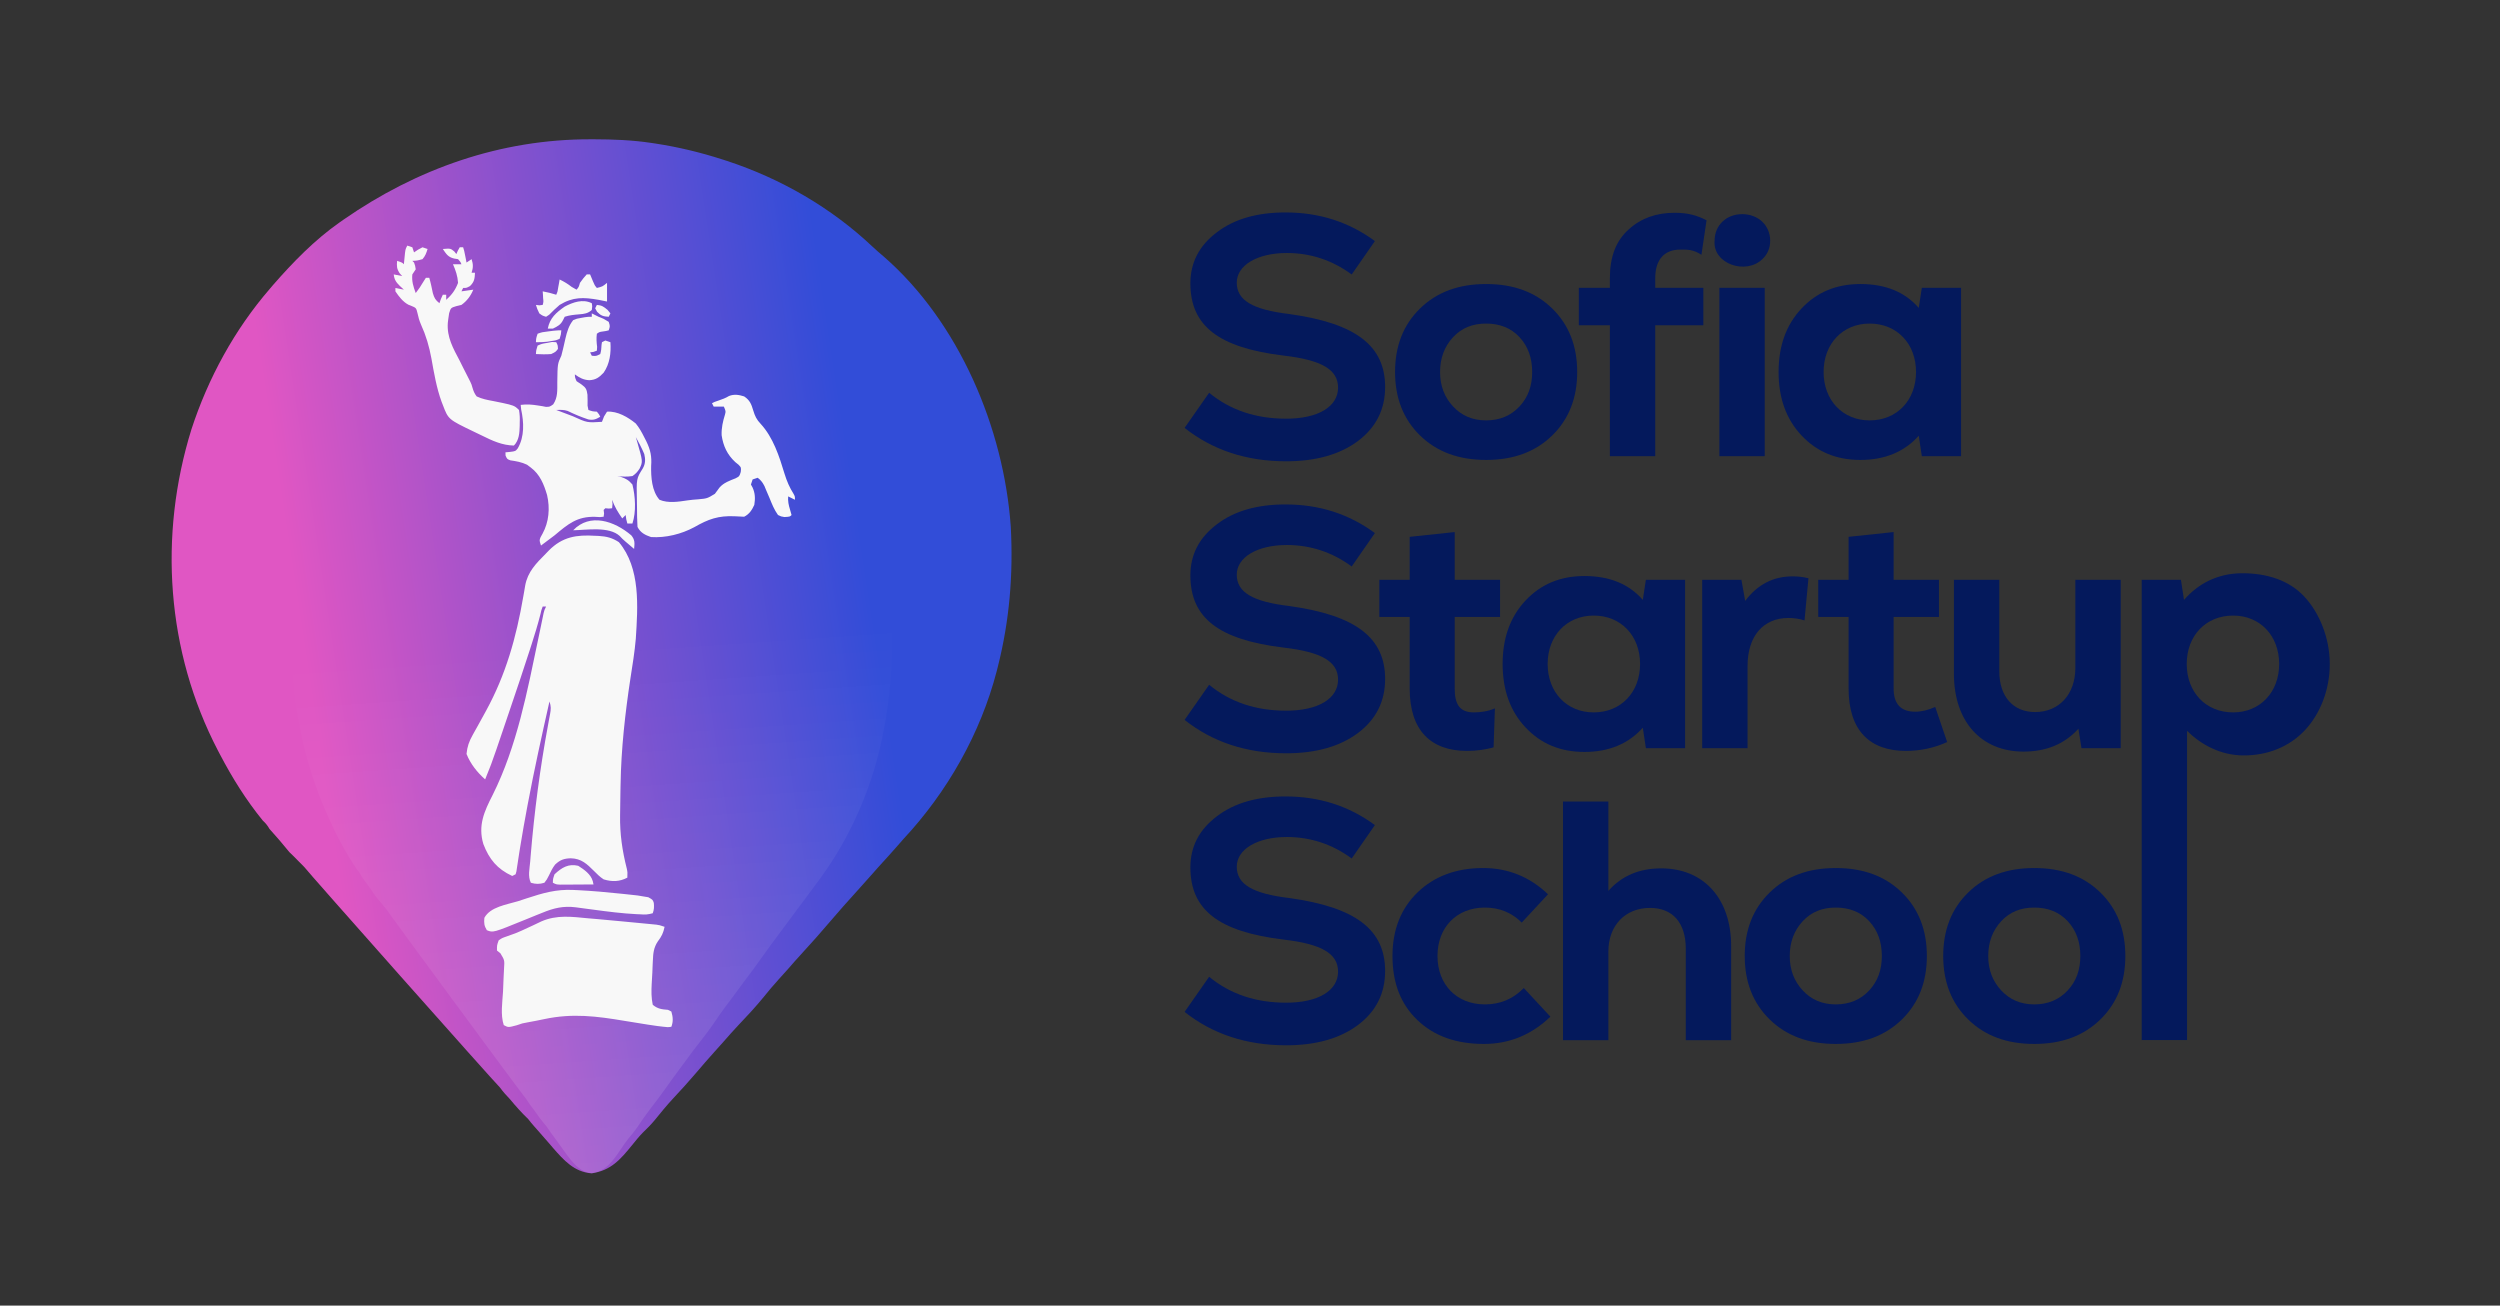 <?xml version="1.0" encoding="UTF-8"?>
<svg width="1777px" height="928px" viewBox="0 0 1777 928" version="1.1" xmlns="http://www.w3.org/2000/svg" xmlns:xlink="http://www.w3.org/1999/xlink">
    <rect x="0" y="0" width="1777" height="928" fill="#333333" stroke="none"/>
    <title>sofia-startup-school-logo-FINAL</title>
    <defs>
        <linearGradient x1="82.19%" y1="37.852%" x2="17.013%" y2="50%" id="linearGradient-1">
            <stop stop-color="#324DD8" offset="0%"></stop>
            <stop stop-color="#8351CE" offset="49.208%"></stop>
            <stop stop-color="#E056C3" offset="100%"></stop>
        </linearGradient>
        <linearGradient x1="50%" y1="100.74%" x2="47.131%" y2="40.832%" id="linearGradient-2">
            <stop stop-color="#FFFFFF" stop-opacity="0.123" offset="0%"></stop>
            <stop stop-color="#FFFFFF" stop-opacity="0" offset="100%"></stop>
        </linearGradient>
    </defs>
    <g id="sofia-startup-school-logo-FINAL" stroke="none" fill="none" fill-rule="evenodd" stroke-width="1">
        <g id="LOGO" transform="translate(122, 97)">
            <g id="LOGO-TEXT" transform="translate(720, 54)" fill="#04195C" fill-rule="nonzero">
                <path d="M72.244,384.444 C93.336,384.444 110.548,379.598 123.397,369.906 C136.246,360.213 142.549,347.37 142.549,331.62 C142.549,302.3 121.7,286.307 74.426,279.765 C48.001,276.615 37.092,269.83 37.092,257.472 C37.092,245.114 51.638,236.391 72.729,236.391 C89.457,236.391 104.972,241.479 118.791,251.656 L135.276,227.91 C116.851,214.34 95.76,207.555 71.759,207.555 C51.638,207.555 35.395,212.159 23.031,221.61 C10.425,231.06 4.121,243.175 4.121,257.957 C4.121,288.246 24.243,303.754 70.547,309.327 C97.457,312.477 109.094,319.262 109.094,332.105 C109.094,345.674 94.79,354.155 72.244,354.155 C50.668,354.155 32.486,348.097 17.455,335.739 L0,360.698 C19.879,376.448 43.88,384.444 72.244,384.444 Z" id="Path"></path>
                <path d="M220.584,352.483 C215.736,354.664 210.124,355.367 205.518,355.367 C195.336,355.367 192.001,349.309 192.001,338.405 L192.001,287.519 L224.245,287.519 L224.245,261.107 L192.001,261.107 L192.001,227.183 L160.001,230.575 L160.001,261.107 L138.424,261.107 L138.424,287.519 L160.001,287.519 L160.001,338.405 C160.001,368.452 175.274,382.748 200.729,382.748 C207.261,382.748 213.603,381.892 219.635,380.239 L220.584,352.483 Z" id="Path"></path>
                <path d="M325.708,275.403 C315.768,264.014 301.95,258.441 284.252,258.441 C267.04,258.441 253.221,264.257 242.312,275.888 C231.402,287.519 226.069,302.542 226.069,320.958 C226.069,339.374 231.402,354.398 242.312,366.029 C253.221,377.66 267.04,383.475 284.252,383.475 C301.707,383.475 315.526,377.66 325.708,366.271 L327.89,380.81 L355.769,380.81 L355.769,261.107 L327.89,261.107 L325.708,275.403 Z M290.798,355.367 C271.646,355.367 258.07,341.071 258.07,320.958 C258.07,300.846 271.646,286.55 290.798,286.55 C310.192,286.55 323.768,300.846 323.768,320.958 C323.768,341.071 310.192,355.367 290.798,355.367 Z" id="Shape"></path>
                <path d="M432.167,258.684 C418.349,258.684 407.197,264.499 398.469,276.13 L395.802,261.107 L367.923,261.107 L367.923,380.81 L400.166,380.81 L400.166,322.412 C400.166,300.846 411.561,288.246 429.258,288.246 C432.803,288.246 437.275,288.841 440.653,289.996 L443.448,260.003 C439.65,259.123 436.552,258.684 432.167,258.684 Z" id="Path"></path>
                <path d="M533.559,351.49 C528.71,353.671 523.862,354.882 519.256,354.882 C509.073,354.882 503.982,349.309 503.982,338.405 L503.982,287.519 L536.226,287.519 L536.226,261.107 L503.982,261.107 L503.982,227.183 L471.981,230.575 L471.981,261.107 L450.405,261.107 L450.405,287.519 L471.981,287.519 L471.981,338.405 C471.981,368.452 487.255,382.748 512.71,382.748 C523.134,382.748 533.074,380.568 542.044,376.448 L533.559,351.49 Z" id="Path"></path>
                <path d="M633.154,323.866 C633.154,342.282 621.76,355.125 604.547,355.125 C589.032,355.125 579.092,344.221 579.092,326.047 L579.092,261.107 L546.849,261.107 L546.849,327.986 C546.849,361.91 566.243,383.233 596.305,383.233 C612.548,383.233 625.396,377.902 635.336,366.998 L637.518,380.81 L665.397,380.81 L665.397,261.107 L633.154,261.107 L633.154,323.866 Z" id="Path"></path>
                <path d="M751.842,256.455 C734.145,256.455 720.326,264.014 710.387,275.403 L708.205,261.107 L680.325,261.107 L680.325,588.289 L712.568,588.289 L712.568,368.451 C722.508,378.386 736.593,385.962 752.836,385.962 C770.048,385.962 785.356,379.723 796.266,368.091 C807.175,356.46 814,339.374 814,320.958 C814,302.542 806.679,284.54 795.77,272.908 C784.861,261.277 769.055,256.455 751.842,256.455 Z M745.296,355.367 C725.902,355.367 712.326,341.071 712.326,320.958 C712.326,300.846 725.902,286.55 745.296,286.55 C764.448,286.55 778.025,300.846 778.025,320.958 C778.025,341.071 764.448,355.367 745.296,355.367 Z" id="Shape"></path>
                <path d="M72.244,592 C93.336,592 110.548,587.154 123.397,577.461 C136.246,567.768 142.549,554.926 142.549,539.175 C142.549,509.855 121.7,493.863 74.426,487.32 C48.001,484.17 37.092,477.385 37.092,465.027 C37.092,452.669 51.638,443.946 72.729,443.946 C89.457,443.946 104.972,449.035 118.791,459.212 L135.276,435.465 C116.851,421.896 95.76,415.111 71.759,415.111 C51.638,415.111 35.395,419.715 23.031,429.165 C10.425,438.615 4.121,450.731 4.121,465.512 C4.121,495.801 24.243,511.309 70.547,516.883 C97.457,520.033 109.094,526.817 109.094,539.66 C109.094,553.23 94.79,561.711 72.244,561.711 C50.668,561.711 32.486,555.653 17.455,543.295 L0,568.253 C19.879,584.003 43.88,592 72.244,592 Z" id="Path"></path>
                <path d="M212.743,591.031 C230.926,591.031 246.684,584.488 260.018,571.646 L241.108,551.291 C233.593,559.045 224.38,562.922 213.471,562.922 C193.349,562.922 179.773,548.868 179.773,528.514 C179.773,508.159 193.349,494.105 213.471,494.105 C223.895,494.105 232.623,497.74 239.653,504.767 L258.321,484.655 C245.472,472.297 229.956,465.997 212.259,465.997 C193.106,465.997 177.591,471.812 165.712,483.201 C153.832,494.59 147.772,509.855 147.772,528.514 C147.772,547.656 153.59,562.68 165.469,574.069 C177.348,585.458 193.106,591.031 212.743,591.031 Z" id="Path"></path>
                <path d="M338.807,466.239 C323.049,466.239 310.685,471.57 301.23,482.232 L301.23,418.745 L268.987,418.745 L268.987,588.365 L301.23,588.365 L301.23,525.364 C301.23,506.948 313.11,494.348 330.807,494.348 C347.05,494.348 356.262,505.009 356.262,523.425 L356.262,588.365 L388.505,588.365 L388.505,521.487 C388.505,487.805 369.111,466.239 338.807,466.239 Z" id="Path"></path>
                <path d="M509.912,573.584 C521.791,561.953 527.61,546.93 527.61,528.514 C527.61,510.098 521.791,495.074 509.912,483.443 C498.033,471.812 482.517,465.997 462.88,465.997 C443.243,465.997 427.728,471.812 415.849,483.443 C403.97,495.074 398.151,510.098 398.151,528.514 C398.151,546.93 403.97,561.953 415.849,573.584 C427.728,585.215 443.243,591.031 462.88,591.031 C482.517,591.031 498.033,585.215 509.912,573.584 Z M439.365,552.988 C433.304,546.445 430.152,538.449 430.152,528.514 C430.152,518.579 433.304,510.34 439.365,503.798 C445.426,497.255 453.184,494.105 462.881,494.105 C472.578,494.105 480.579,497.255 486.64,503.798 C492.701,510.34 495.61,518.579 495.61,528.514 C495.61,538.449 492.701,546.445 486.64,552.988 C480.579,559.53 472.578,562.923 462.881,562.923 C453.184,562.923 445.426,559.53 439.365,552.988 Z" id="Shape"></path>
                <path d="M650.999,573.584 C662.878,561.953 668.696,546.93 668.696,528.514 C668.696,510.098 662.878,495.074 650.999,483.443 C639.12,471.812 623.604,465.997 603.967,465.997 C584.33,465.997 568.815,471.812 556.936,483.443 C545.057,495.074 539.238,510.098 539.238,528.514 C539.238,546.93 545.057,561.953 556.936,573.584 C568.815,585.215 584.33,591.031 603.967,591.031 C623.604,591.031 639.12,585.215 650.999,573.584 Z M580.452,552.988 C574.391,546.445 571.239,538.449 571.239,528.514 C571.239,518.579 574.391,510.34 580.452,503.798 C586.513,497.255 594.27,494.105 603.968,494.105 C613.665,494.105 621.666,497.255 627.727,503.798 C633.787,510.34 636.697,518.579 636.697,528.514 C636.697,538.449 633.787,546.445 627.727,552.988 C621.666,559.53 613.665,562.923 603.968,562.923 C594.27,562.923 586.513,559.53 580.452,552.988 Z" id="Shape"></path>
                <path d="M72.244,176.889 C93.336,176.889 110.548,172.043 123.397,162.35 C136.246,152.658 142.549,139.815 142.549,124.065 C142.549,94.745 121.7,78.752 74.426,72.21 C48.001,69.059 37.092,62.275 37.092,49.917 C37.092,37.559 51.638,28.835 72.729,28.835 C89.457,28.835 104.972,33.924 118.791,44.101 L135.276,20.354 C116.851,6.785 95.76,0 71.759,0 C51.638,0 35.395,4.604 23.031,14.054 C10.425,23.504 4.121,35.62 4.121,50.401 C4.121,80.691 24.243,96.199 70.547,101.772 C97.457,104.922 109.094,111.707 109.094,124.549 C109.094,138.119 94.79,146.6 72.244,146.6 C50.668,146.6 32.486,140.542 17.455,128.184 L0,153.142 C19.879,168.893 43.88,176.889 72.244,176.889 Z" id="Path"></path>
                <path d="M261.369,158.473 C273.248,146.842 279.066,131.819 279.066,113.403 C279.066,94.987 273.248,79.964 261.369,68.332 C249.489,56.701 233.974,50.886 214.337,50.886 C194.7,50.886 179.184,56.701 167.305,68.332 C155.426,79.964 149.608,94.987 149.608,113.403 C149.608,131.819 155.426,146.842 167.305,158.473 C179.184,170.104 194.7,175.92 214.337,175.92 C233.974,175.92 249.489,170.104 261.369,158.473 Z M190.821,137.877 C184.76,131.334 181.609,123.338 181.609,113.403 C181.609,103.468 184.76,95.229 190.821,88.687 C196.882,82.144 204.64,78.994 214.337,78.994 C224.035,78.994 232.035,82.144 238.096,88.687 C244.157,95.229 247.066,103.468 247.066,113.403 C247.066,123.338 244.157,131.334 238.096,137.877 C232.035,144.419 224.035,147.812 214.337,147.812 C204.64,147.812 196.882,144.419 190.821,137.877 Z" id="Shape"></path>
                <path d="M352.237,26.412 C357.328,26.412 361.32,26.203 367.381,30.08 L371.018,5.571 C364.245,2.113 357.854,0.242 348.358,0.242 C335.266,0.242 324.357,4.119 315.629,12.116 C306.659,20.112 302.296,31.501 302.296,46.766 L302.296,53.551 L280.234,53.551 L280.234,80.205 L302.296,80.205 L302.296,173.254 L334.539,173.254 L334.539,80.205 L368.722,80.205 L368.722,53.551 L334.539,53.551 L334.539,46.766 C334.539,33.197 341.327,26.412 352.237,26.412 Z" id="Path"></path>
                <path d="M410.67,33.197 C414.307,29.804 416.246,25.443 416.246,20.112 C416.246,9.208 407.761,1.212 396.367,1.212 C384.973,1.212 376.73,9.208 376.73,20.112 C375.275,36.589 399.034,44.585 410.67,33.197 Z M412.368,173.253 L412.368,53.551 L380.124,53.551 L380.124,173.253 L412.368,173.253 Z" id="Shape"></path>
                <path d="M521.854,67.848 C511.915,56.459 498.096,50.886 480.399,50.886 C463.186,50.886 449.368,56.701 438.458,68.332 C427.549,79.964 422.216,94.987 422.216,113.403 C422.216,131.819 427.549,146.842 438.458,158.473 C449.368,170.104 463.186,175.92 480.399,175.92 C497.854,175.92 511.672,170.104 521.854,158.716 L524.036,173.255 L551.916,173.255 L551.916,53.551 L524.036,53.551 L521.854,67.848 Z M486.944,147.812 C467.793,147.812 454.216,133.515 454.216,113.403 C454.216,93.291 467.793,78.994 486.944,78.994 C506.339,78.994 519.915,93.291 519.915,113.403 C519.915,133.515 506.339,147.812 486.944,147.812 Z" id="Shape"></path>
            </g>
            <g id="Group-2" transform="translate(0, 2)" fill-rule="nonzero">
                <g id="Group-4">
                    <path d="M297.806,0 C298.643,0 299.468,0 300.329,0 C313.966,0.036 327.392,0.555 340.9,2.581 C342.432,2.805 342.432,2.805 344,3.041 C360.242,5.539 375.954,9.333 391.584,14.365 C392.621,14.695 393.658,15.025 394.731,15.378 C432.956,27.916 468.86,48.632 498.139,76.288 C500.696,78.691 503.301,80.977 505.989,83.216 C559.785,129.973 591.562,205.577 596.466,275.453 C598.269,309.225 595.582,342.113 587.248,374.942 C587.001,375.92 586.753,376.898 586.506,377.911 C574.978,422.347 551.333,463.978 520.062,497.491 C518.707,499.034 517.351,500.578 516.008,502.122 C511.705,507.071 507.285,511.902 502.865,516.745 C500.52,519.337 498.197,521.953 495.899,524.593 C492.61,528.375 489.263,532.087 485.88,535.787 C479.998,542.245 474.211,548.784 468.541,555.442 C461.681,563.502 454.703,571.409 447.525,579.186 C444.425,582.544 441.419,585.973 438.425,589.426 C436.056,592.124 433.64,594.776 431.224,597.427 C427.617,601.41 424.187,605.463 420.839,609.658 C415.052,616.799 408.769,623.433 402.463,630.115 C398.998,633.803 395.615,637.574 392.315,641.403 C390.075,643.996 387.777,646.517 385.478,649.051 C381.211,653.764 377.062,658.572 372.949,663.415 C367.644,669.648 362.175,675.693 356.576,681.668 C351.897,686.699 347.571,691.966 343.269,697.316 C340.617,700.498 337.764,703.338 334.794,706.201 C332.118,708.958 329.749,711.904 327.345,714.897 C318.999,725.173 312.234,733.044 298.537,735 C286.208,734.128 278.676,725.632 271.05,716.9 C269.977,715.64 268.905,714.391 267.82,713.13 C266.429,711.527 265.027,709.936 263.624,708.334 C262.999,707.627 262.386,706.908 261.738,706.166 C258.909,702.937 255.998,699.791 253.421,696.408 C248.796,691.966 244.553,687.265 240.455,682.268 C238.034,679.77 235.618,677.119 233.383,674.02 C229.595,670.485 96.225,520.115 94.296,517.298 C90.779,513.858 87.443,510.193 83.688,506.693 C79.228,501.202 74.584,495.735 69.543,490.196 C68.337,487.981 66.604,485.884 64.829,484.304 C52.825,469.564 43.077,453.856 34.437,437.395 C33.93,436.428 33.423,435.474 32.905,434.484 C-3.765,364.054 -9.399,281.734 14.069,206.189 C25.927,169.802 44.727,135.264 69.798,106.277 C70.541,105.405 71.272,104.544 72.026,103.649 C86.229,87.388 101.6,71.562 119.304,59.142 C120.223,58.494 121.131,57.858 122.074,57.198 C174.326,20.881 233.826,-0.105 297.806,0 Z" id="Path" fill="url(#linearGradient-1)"></path>
                    <path d="M298.292,102.223 C298.891,102.223 299.48,102.223 300.095,102.223 C309.842,102.254 319.438,102.701 329.092,104.446 C330.187,104.638 330.187,104.638 331.308,104.841 C342.917,106.992 354.147,110.258 365.317,114.59 C366.059,114.874 366.8,115.158 367.567,115.463 C394.887,126.257 420.548,144.091 441.475,167.901 C443.303,169.97 445.164,171.938 447.085,173.866 C485.534,214.12 508.247,279.208 511.751,339.366 C513.04,368.441 511.12,396.755 505.163,425.018 C504.987,425.86 504.81,426.702 504.633,427.575 C496.394,465.83 479.494,501.672 457.144,530.523 C456.175,531.852 455.206,533.181 454.246,534.51 C451.171,538.771 448.012,542.93 444.853,547.1 C443.176,549.331 441.517,551.584 439.874,553.856 C437.523,557.112 435.131,560.308 432.713,563.493 C428.509,569.053 424.373,574.683 420.321,580.415 C415.418,587.354 410.43,594.161 405.3,600.856 C403.084,603.748 400.936,606.7 398.796,609.672 C397.103,611.995 395.376,614.278 393.649,616.56 C391.071,619.989 388.62,623.479 386.227,627.091 C382.091,633.238 377.6,638.95 373.093,644.702 C370.616,647.877 368.199,651.123 365.84,654.42 C364.239,656.652 362.596,658.823 360.954,661.004 C357.904,665.062 354.939,669.201 351.998,673.371 C348.207,678.737 344.298,683.942 340.297,689.085 C336.952,693.417 333.861,697.951 330.786,702.557 C328.89,705.296 326.851,707.741 324.728,710.206 C322.816,712.58 321.123,715.116 319.404,717.693 C313.44,726.539 308.604,733.316 298.815,735 C290.003,734.249 284.62,726.935 279.169,719.418 C278.402,718.332 277.636,717.257 276.861,716.171 C275.867,714.792 274.864,713.422 273.862,712.042 C273.415,711.434 272.977,710.815 272.514,710.176 C270.492,707.396 268.411,704.688 266.569,701.776 C263.264,697.951 260.231,693.904 257.302,689.602 C255.572,687.452 253.845,685.169 252.248,682.501 C249.54,679.458 154.217,550.001 152.839,547.576 C150.325,544.614 147.941,541.459 145.257,538.446 C142.069,533.719 138.75,529.012 135.148,524.243 C134.285,522.336 133.047,520.531 131.778,519.171 C123.198,506.48 116.231,492.957 110.056,478.785 C109.694,477.953 109.332,477.132 108.961,476.279 C82.753,415.645 78.726,344.774 95.499,279.736 C103.974,248.409 117.411,218.675 135.33,193.719 C135.86,192.968 136.383,192.228 136.922,191.457 C147.073,177.457 158.059,163.833 170.712,153.14 C171.37,152.582 172.018,152.034 172.692,151.466 C210.038,120.2 252.564,102.133 298.292,102.223 Z" id="Path" fill="url(#linearGradient-2)"></path>
                </g>
                <path d="M289.018,516.414 C293.305,519.183 297.931,522.321 299.367,527.398 C299.526,528.145 299.685,528.893 299.848,529.662 C295.486,529.697 291.124,529.719 286.762,529.738 C284.899,529.753 284.899,529.753 282.997,529.768 C281.811,529.772 280.624,529.776 279.401,529.78 C278.305,529.786 277.208,529.793 276.079,529.799 C273.375,529.662 273.375,529.662 270.969,528.458 C271.044,525.673 271.044,525.673 272.172,522.436 C277.264,517.732 281.941,514.711 289.018,516.414 Z M301.128,281.841 C301.67,281.863 301.973,281.875 302.25,281.886 L302.486,281.895 C302.565,281.898 302.648,281.901 302.738,281.905 L303.113,281.92 C303.256,281.926 303.419,281.932 303.612,281.94 C309.116,282.268 313.179,283.28 317.9,286.358 C333.412,304.809 331.373,332.357 329.933,355.013 C329.13,364.357 327.597,373.617 326.162,382.879 C322.351,407.862 319.507,433.323 319.103,458.599 C319.072,460.099 319.041,461.598 319.009,463.098 C318.924,467.323 318.868,471.548 318.829,475.773 C318.812,477.435 318.789,479.097 318.761,480.758 C318.557,493.817 320.312,505.725 323.516,518.382 C324.067,521.006 324.067,521.006 323.917,524.845 C318.39,527.726 313.08,527.901 307.07,526.05 C304.469,524.365 302.383,522.318 300.226,520.103 C295.086,515.001 291.259,511.293 283.755,511.069 C278.837,511.214 276.122,512.185 272.558,515.558 C270.654,518.027 269.45,520.602 268.111,523.415 C266.673,526.248 266.673,526.248 264.953,528.459 C261.59,529.521 258.699,529.492 255.326,528.459 C253.048,523.899 254.48,518.294 254.875,513.328 C254.983,511.964 255.091,510.601 255.202,509.196 C257.797,477.944 261.887,446.821 267.61,415.991 C267.839,414.73 267.839,414.73 268.074,413.444 C268.36,411.884 268.653,410.325 268.955,408.769 C269.63,405.076 269.777,403.226 268.563,399.579 C263.108,423.832 257.735,448.092 253.145,472.526 C252.972,473.443 252.8,474.361 252.622,475.306 C250.916,484.418 249.278,493.537 247.805,502.69 C247.474,504.741 247.474,504.741 247.137,506.834 C246.742,509.329 246.359,511.825 245.989,514.323 C245.824,515.392 245.658,516.461 245.488,517.562 C245.352,518.483 245.217,519.404 245.077,520.353 C244.885,521.041 244.693,521.728 244.496,522.436 C243.701,522.834 242.907,523.231 242.089,523.641 C231.387,518.675 225.766,511.812 221.576,500.982 C217.632,487.781 222.174,477.818 228.142,466.141 C245.488,431.44 252.797,392.326 260.691,354.636 C260.966,353.325 261.241,352.013 261.524,350.662 C262.045,348.172 262.562,345.682 263.075,343.191 C263.305,342.085 263.535,340.978 263.773,339.838 C263.973,338.868 264.172,337.899 264.378,336.9 C264.953,334.537 264.953,334.537 266.156,332.128 L263.749,332.128 C262.783,334.665 262.783,334.665 262.066,337.888 C260.23,345.09 258.07,352.138 255.791,359.21 C255.169,361.149 255.169,361.149 254.533,363.127 C250.111,376.855 245.506,390.521 240.862,404.175 C239.677,407.66 238.498,411.146 237.319,414.633 C231.564,431.653 229.354,438.188 227.303,443.672 L227.157,444.062 C227.133,444.127 227.108,444.191 227.084,444.256 L226.938,444.642 C226.914,444.706 226.89,444.77 226.865,444.834 L226.666,445.358 L226.373,446.119 C225.391,448.66 224.331,451.284 222.835,454.985 C217.177,449.988 212.417,443.972 209.599,436.918 C210.092,431.707 211.446,427.918 214.003,423.382 C214.982,421.619 214.982,421.619 215.981,419.82 C216.327,419.207 216.672,418.595 217.028,417.965 C218.847,414.733 220.621,411.477 222.398,408.222 C222.751,407.577 223.104,406.932 223.468,406.268 C237.608,380.369 244.95,354.103 249.93,325.156 C250.094,324.239 250.258,323.321 250.427,322.376 C250.734,320.653 251.027,318.928 251.305,317.201 C253.066,307.448 259.113,301.401 265.93,294.563 C266.642,293.822 267.353,293.081 268.086,292.317 C277.794,282.535 287.797,281.003 301.128,281.841 Z M326.731,281.535 C329.434,284.8 329.103,287.059 328.729,291.176 C327.399,290.049 326.071,288.919 324.743,287.788 C323.633,286.845 323.633,286.845 322.501,285.883 C320.306,283.949 320.306,283.949 318.496,281.992 C310.902,275.006 294.963,277.729 285.409,277.927 C297.271,265.455 314.676,271.241 326.731,281.535 Z M298.646,123.753 C300.25,124.556 301.855,125.359 303.459,126.162 C304.095,126.41 304.731,126.659 305.386,126.915 C306.047,127.191 306.488,127.375 306.905,127.573 L307.131,127.683 C307.883,128.058 308.673,128.543 310.679,129.775 C311.657,132.862 311.657,132.862 310.679,135.798 C308.775,136.296 308.775,136.296 306.467,136.626 C304.1,136.95 304.1,136.95 302.256,138.207 C301.797,141.469 302.032,144.317 302.43,147.584 C302.372,148.464 302.315,149.344 302.256,150.251 C299.863,151.225 299.863,151.225 297.442,151.456 C297.564,151.699 297.661,151.893 297.743,152.057 L298.172,152.917 C298.289,153.151 298.429,153.43 298.646,153.865 C301.737,154.15 301.737,154.15 304.662,152.66 C305.327,150.449 305.489,148.453 305.579,146.149 C305.674,145.515 305.768,144.882 305.866,144.229 C306.66,143.831 307.454,143.434 308.272,143.024 C309.464,143.422 310.655,143.819 311.882,144.229 C312.425,151.815 311.463,159.626 307.069,165.909 C303.855,169.306 301.486,171.022 296.841,171.254 C292.713,171.028 289.964,169.553 286.612,167.114 C286.679,169.324 286.679,169.324 287.816,171.932 C289,172.762 290.207,173.561 291.426,174.341 C294.498,176.638 294.987,177.625 295.567,181.511 C295.663,184.119 295.69,186.731 295.642,189.34 C295.938,190.859 295.938,190.859 296.239,192.408 C299.161,193.431 299.161,193.431 302.256,193.612 C303.835,195.494 303.835,195.494 304.662,197.226 C301.697,199.045 299.585,199.828 296.131,199.117 C291.082,197.441 286.213,195.423 281.442,193.071 C278.712,192.187 276.224,192.306 273.376,192.408 C276.433,193.564 279.492,194.718 282.551,195.871 C283.409,196.195 284.267,196.52 285.15,196.854 C295.369,201.518 295.369,201.518 305.866,200.839 C306.362,199.572 306.858,198.305 307.37,197 C308.065,195.882 308.76,194.764 309.476,193.612 C316.966,193.12 324.291,197.479 329.932,202.044 C332.416,205.094 334.2,208.315 335.949,211.83 C336.419,212.745 336.888,213.66 337.372,214.603 C340.357,220.767 341.354,225.315 340.833,232.179 C340.678,240.085 341.286,250.081 346.779,256.245 C353.111,258.865 360.248,257.616 366.843,256.652 C369.272,256.299 371.651,256.076 374.099,255.925 C380.655,255.332 380.655,255.332 386.137,252.01 C387.274,250.567 388.366,249.087 389.408,247.574 C392.489,244.046 396.557,242.696 400.84,240.991 C403.596,239.554 403.596,239.554 404.53,236.432 C404.854,233.341 404.854,233.341 402.984,231.351 C402.231,230.747 401.479,230.143 400.704,229.521 C394.95,224.222 392.05,218.064 390.931,210.31 C390.761,205.195 391.791,200.603 393.3,195.734 C393.943,193.331 393.943,193.331 392.506,189.999 C390.1,189.949 387.692,189.949 385.286,189.999 C384.889,189.204 384.492,188.409 384.083,187.59 C385.902,186.649 385.902,186.649 388.52,185.783 C391.315,184.834 393.661,184.006 396.191,182.471 C399.918,181.027 403.184,181.593 406.946,182.772 C411.006,185.481 412.078,188.274 413.414,192.784 C414.612,196.769 415.804,199.27 418.679,202.269 C427.63,211.983 431.914,225.394 435.671,237.81 C437.279,243.023 439.202,247.494 442.112,252.119 C443.046,253.836 443.046,253.836 443.046,256.245 C441.458,255.45 439.869,254.655 438.233,253.836 C437.963,257.216 438.53,259.892 439.511,263.095 C439.884,264.412 440.256,265.728 440.64,267.085 C439.436,268.29 439.436,268.29 435.525,268.515 C433.227,268.153 433.227,268.153 431.013,267.085 C428.325,263.368 426.706,259.279 424.996,255.04 C424.151,253.055 423.299,251.072 422.439,249.093 C421.913,247.81 421.913,247.81 421.377,246.501 C420.056,243.955 418.866,242.317 416.573,240.587 C415.382,240.984 414.19,241.382 412.963,241.791 C412.566,242.984 412.169,244.176 411.759,245.405 C412.132,246.075 412.504,246.746 412.888,247.437 C414.789,251.579 414.888,255.377 414.166,259.858 C412.503,263.509 410.62,266.451 406.946,268.29 C404.736,268.194 402.526,268.093 400.317,267.966 C388.683,267.413 381.526,269.967 371.587,275.67 C362.385,280.642 351.212,283.421 340.763,282.743 C336.488,281.295 333.189,279.627 331.136,275.516 C330.826,270.834 330.81,266.146 330.781,261.455 C330.767,259.901 330.742,258.348 330.707,256.795 C330.347,241.184 330.347,241.184 334.843,234.051 C336.838,230.631 336.853,227.439 335.949,223.724 C334.186,219.565 332.147,215.614 329.932,211.679 C330.193,212.552 330.454,213.424 330.722,214.324 C334.984,229.137 334.984,229.137 332.569,234.193 C331.046,236.466 329.818,237.874 327.526,239.382 C323.835,239.975 320.398,239.818 316.696,239.382 C317.464,239.537 318.231,239.693 319.023,239.853 C322.95,241.202 324.797,242.206 327.526,245.405 C329.633,253.8 330.275,264.852 327.526,273.107 L323.916,273.107 C323.088,270.096 323.088,270.096 322.712,267.085 C321.918,267.88 321.124,268.675 320.306,269.494 C317.287,265.162 314.855,261.262 313.086,256.245 C313.185,257.238 313.284,258.232 313.387,259.256 C313.287,260.25 313.188,261.243 313.086,262.267 C310.754,262.568 310.754,262.568 308.272,262.267 C307.875,262.665 307.478,263.062 307.069,263.472 C307.168,264.29 307.268,265.108 307.37,265.951 C307.271,266.723 307.171,267.494 307.069,268.29 C304.512,268.633 304.512,268.633 301.052,268.365 C288.212,267.987 281.77,273.493 272.172,281.539 C268.991,283.986 265.774,286.382 262.546,288.766 L262.34,288.147 C261.345,285.144 261.396,285.013 262.235,282.861 C262.685,282.052 263.135,281.243 263.598,280.41 C268.218,272.019 269.02,262.235 266.86,252.88 C264.597,245.258 261.83,238.243 255.325,233.36 C254.432,232.689 253.539,232.018 252.618,231.327 C248.708,229.46 245.023,228.823 240.754,228.208 C238.479,227.337 238.479,227.337 237.355,224.867 C237.329,224.093 237.303,223.318 237.275,222.52 C238.343,222.42 239.41,222.321 240.509,222.218 C244.398,221.728 244.398,221.728 246.051,219.659 C250.878,211.288 250.425,201.177 248.43,191.961 C248.323,190.916 248.216,189.871 248.105,188.794 C252.547,188.218 256.22,188.55 260.618,189.26 C261.552,189.405 262.486,189.549 263.448,189.698 C264.31,189.865 265.173,190.033 266.062,190.206 C268.722,190.171 268.722,190.171 271.242,188.394 C274.549,183.413 274.096,178.465 274.128,172.609 C274.306,159.582 274.306,159.582 276.986,153.865 C277.402,152.342 277.786,150.81 278.147,149.273 C278.34,148.45 278.533,147.627 278.732,146.779 C279.122,145.08 279.507,143.38 279.888,141.679 C281.046,136.783 282.218,132.585 285.409,128.571 C288.046,127.456 288.046,127.456 290.899,126.99 C291.844,126.821 292.789,126.651 293.762,126.477 C296.003,126.192 296.217,126.165 298.019,126.162 L298.646,126.162 L298.646,123.753 Z M167.482,75.574 C168.673,75.971 169.864,76.369 171.092,76.778 C171.489,77.971 171.886,79.163 172.295,80.392 C173.213,79.771 174.132,79.149 175.078,78.51 C176.145,77.938 177.212,77.367 178.312,76.778 C179.503,77.176 180.694,77.573 181.922,77.983 C180.954,81.082 180.365,82.811 178.312,85.21 C174.476,86.264 174.476,86.264 171.092,86.414 L171.889,87.213 C172.024,87.347 172.159,87.482 172.295,87.619 C173.122,89.877 173.122,89.877 173.498,92.437 C172.708,93.649 171.905,94.853 171.092,96.05 C170.564,100.939 171.801,104.734 173.498,109.299 C175.55,106.658 177.334,104.085 178.989,101.169 C179.559,100.275 180.13,99.38 180.718,98.459 L183.125,98.459 C184.193,102.068 184.908,105.714 185.677,109.398 C186.729,112.894 187.539,114.296 190.345,116.526 C190.692,115.533 191.04,114.539 191.398,113.515 C191.845,112.521 192.291,111.528 192.752,110.504 L195.158,110.504 L195.158,114.117 C199.178,110.509 201.656,107.145 203.581,102.072 C203.286,97.238 201.917,93.236 199.971,88.823 L205.988,88.823 C205.19,86.967 205.19,86.967 203.581,85.21 C202.638,85.061 201.695,84.911 200.724,84.758 C196.436,83.736 195.199,81.521 192.752,77.983 C198.231,77.538 198.231,77.538 200.949,79.789 C201.657,80.684 201.657,80.684 202.378,81.596 C202.726,80.801 203.073,80.006 203.431,79.187 C203.878,78.392 204.325,77.597 204.785,76.778 L207.191,76.778 C207.953,79.149 207.953,79.149 208.545,82.198 C208.707,83.003 208.782,83.379 208.864,83.788 L208.928,84.108 C208.985,84.392 209.053,84.734 209.156,85.247 C209.302,86.03 209.448,86.812 209.598,87.619 C210.789,86.824 211.981,86.029 213.208,85.21 C214.389,88.886 214.389,91.169 213.208,94.846 L215.615,94.846 C215.427,99.067 215.166,101.341 212.08,104.331 C209.598,105.686 209.598,105.686 207.191,105.686 C206.794,106.481 206.397,107.276 205.988,108.095 L207.657,107.856 L211.01,107.377 C212.134,107.216 213.266,107.054 214.411,106.89 C212.612,111.312 209.871,114.958 205.988,117.731 C204.774,118.023 203.559,118.315 202.308,118.615 C198.439,119.803 198.439,119.803 197.241,123.65 C196.969,125.131 196.755,126.623 196.587,128.12 C196.491,128.92 196.395,129.72 196.296,130.545 C195.571,140.715 200.162,148.733 204.785,157.479 C205.563,159.032 206.335,160.588 207.102,162.146 C208.794,165.583 210.514,169.002 212.303,172.389 C213.208,174.342 213.208,174.342 213.836,176.582 C214.575,179.035 215.243,180.744 216.818,182.773 C220.632,184.604 224.558,185.325 228.701,186.086 C239.219,188.216 242.224,188.824 244.349,190.216 L244.543,190.347 L244.733,190.482 C245.424,190.989 246.061,191.601 246.901,192.409 C247.434,195.656 247.586,198.074 247.428,201.292 C247.417,202.485 247.417,202.485 247.407,203.701 C247.284,208.641 246.986,214.005 243.291,217.704 C234.797,217.501 227.983,214.269 220.482,210.564 C218.476,209.575 216.459,208.613 214.44,207.654 C196.647,199.087 196.647,199.087 192.752,188.796 C192.459,188.054 192.167,187.312 191.866,186.548 C188.271,176.651 186.507,166.142 184.65,155.802 C183.058,147.17 180.858,139.635 177.207,131.605 C176.056,128.923 175.361,126.521 174.777,123.678 C173.835,119.849 173.835,119.849 170.189,118.333 C169.559,118.086 168.93,117.839 168.281,117.585 C164.344,115.504 161.532,111.739 159.058,108.095 L159.058,105.686 C161.044,106.083 163.029,106.481 165.075,106.89 C164.107,105.996 163.139,105.102 162.142,104.18 C159.554,101.612 158.269,99.78 157.855,96.05 C159.841,96.447 161.826,96.845 163.872,97.254 C163.276,96.584 162.68,95.913 162.067,95.222 C159.964,91.977 159.946,90.204 160.262,86.414 C163.872,87.619 163.872,87.619 165.075,88.823 C165.148,88.068 165.221,87.314 165.296,86.536 C165.397,85.552 165.498,84.568 165.602,83.553 C165.699,82.575 165.797,81.597 165.898,80.589 C166.278,77.983 166.278,77.983 167.482,75.574 Z M270.404,144.074 C271.384,144.125 272.365,144.176 273.375,144.229 C274.493,146.474 274.493,146.474 274.578,149.047 C272.923,151.155 272.923,151.155 269.765,152.661 C266.134,152.955 262.569,152.871 258.935,152.661 C259.123,149.767 259.123,149.767 260.139,146.638 C263.109,145.354 263.109,145.354 266.757,144.756 C268.562,144.418 268.562,144.418 270.404,144.074 Z M276.987,135.798 C276.747,138.71 276.747,138.71 275.783,141.82 C273.202,142.935 273.202,142.935 269.992,143.401 C268.942,143.571 267.891,143.74 266.809,143.914 C264.152,144.188 261.603,144.298 258.935,144.229 C259.091,141.317 259.091,141.317 260.139,138.207 C263.331,137.092 263.331,137.092 267.284,136.626 C268.586,136.457 269.887,136.287 271.228,136.113 C273.143,135.933 273.964,135.856 274.765,135.823 L275.066,135.812 C275.371,135.803 275.692,135.8 276.086,135.799 L276.987,135.798 Z M298.646,116.526 C299.022,118.86 299.022,118.86 298.646,121.344 C295.839,123.818 293.354,124.14 289.696,124.43 C286.148,124.724 282.784,125.032 279.392,126.161 C279.02,126.907 278.648,127.652 278.264,128.42 C276.525,131.901 274.413,132.911 270.969,134.592 L267.359,134.592 C268.826,127.066 273.229,123.236 279.392,118.935 C285.296,115.804 292.288,113.344 298.646,116.526 Z M302.256,117.73 C305.724,117.97 307.168,119.018 309.852,121.269 C310.857,122.498 310.857,122.498 311.883,123.753 C311.485,124.548 311.088,125.343 310.679,126.162 C306.805,125.958 305.129,125.44 302.406,122.624 C301.959,121.804 301.513,120.984 301.052,120.139 C301.449,119.345 301.847,118.55 302.256,117.73 Z M297.442,96.05 C298.207,97.703 298.898,99.391 299.548,101.094 C300.656,103.753 300.656,103.753 302.255,105.686 C306.266,104.682 306.266,104.682 309.475,102.072 L309.475,115.321 C306.497,114.725 306.497,114.725 303.459,114.117 C292.825,112.239 285.29,111.934 275.782,117.73 C273.18,119.966 270.732,122.253 268.351,124.722 C267.626,125.197 266.902,125.672 266.155,126.162 C263.565,125.39 263.565,125.39 261.342,123.753 C259.838,120.591 259.838,120.591 258.935,117.73 C259.723,117.83 260.511,117.929 261.323,118.031 C262.124,117.932 262.924,117.833 263.749,117.73 C264.34,115.54 264.34,115.54 264.05,112.912 C264.006,112.018 263.963,111.124 263.918,110.202 C263.862,109.507 263.806,108.811 263.749,108.095 C267.073,108.724 270.158,109.43 273.375,110.503 C274.374,108.159 274.374,108.159 274.804,105.159 C275.033,103.938 275.079,103.694 275.238,102.849 L275.328,102.368 C275.345,102.277 275.363,102.181 275.383,102.077 C275.514,101.28 275.646,100.484 275.782,99.663 C278.941,101.155 281.608,102.787 284.356,104.933 C285.497,105.579 286.639,106.225 287.815,106.89 C289.386,105.077 289.386,105.077 290.222,102.072 C292.629,98.76 292.629,98.76 295.035,96.05 L297.442,96.05 Z M296.239,553.753 C298.41,553.938 300.58,554.122 302.752,554.304 C308.291,554.778 313.825,555.297 319.358,555.836 C322.776,556.168 326.194,556.49 329.612,556.811 C331.8,557.02 333.987,557.231 336.174,557.441 C337.697,557.584 337.697,557.584 339.251,557.73 C340.657,557.869 340.657,557.869 342.092,558.011 C342.913,558.09 343.734,558.169 344.58,558.251 C346.779,558.571 346.779,558.571 350.389,559.775 C349.476,564.139 348.313,566.567 345.575,570.16 C342.628,574.572 342.273,578.554 342.055,583.766 C342.009,584.656 341.964,585.546 341.917,586.463 C341.831,588.333 341.758,590.202 341.697,592.072 C341.589,594.94 341.399,597.796 341.206,600.659 C340.964,605.695 340.919,610.229 341.965,615.181 C345.361,618.099 348.431,618.464 352.795,618.795 C353.59,619.192 354.384,619.59 355.202,619.999 C356.334,623.858 356.643,627.049 355.202,630.84 C352.604,631.197 352.604,631.197 349.096,630.755 C347.785,630.597 346.473,630.44 345.122,630.277 C343.668,630.068 342.215,629.854 340.762,629.635 C340.025,629.527 339.287,629.419 338.527,629.308 C332.968,628.482 327.426,627.561 321.885,626.624 C302.047,623.296 284.958,621.127 265.027,625.344 C261.07,626.171 257.121,626.978 253.138,627.674 C249.253,628.359 249.253,628.359 245.397,629.726 C239.271,631.371 239.271,631.371 236.072,629.635 C233.664,622.273 235.093,613.511 235.546,605.922 C235.705,602.527 235.846,599.133 235.961,595.736 C236.037,593.616 236.142,591.496 236.278,589.378 C236.664,583.48 236.664,583.48 233.668,578.59 C232.873,577.946 232.078,577.302 231.259,576.638 C231.207,572.897 231.207,572.897 232.462,569.411 C234.808,567.769 234.808,567.769 238.103,566.626 C239.409,566.155 240.715,565.685 242.061,565.2 C242.816,564.93 243.572,564.66 244.351,564.382 C247.287,563.239 250.101,561.913 252.947,560.561 C254.043,560.06 255.138,559.56 256.267,559.045 C258.421,558.061 260.562,557.045 262.683,555.991 C273.796,551.091 284.483,552.633 296.239,553.753 Z M285.409,533.577 C286.605,533.632 287.802,533.686 289.035,533.742 C299.115,534.264 309.14,535.161 319.177,536.212 C319.904,536.286 320.63,536.36 321.379,536.436 C323.468,536.652 325.555,536.881 327.643,537.111 C328.841,537.242 330.038,537.373 331.272,537.508 C332.418,537.702 333.565,537.895 334.746,538.094 C336.752,538.423 336.752,538.423 338.799,538.758 C341.966,540.503 341.966,540.503 342.73,542.778 C342.988,545.583 342.964,547.501 341.966,550.139 C338.476,551.102 336.578,551.178 333.063,550.897 C332.142,550.858 331.222,550.819 330.273,550.779 C320.234,550.272 310.255,549.007 300.3,547.655 C297.607,547.292 294.913,546.932 292.217,546.587 C290.565,546.375 288.913,546.153 287.263,545.92 C278.541,544.8 271.621,546.426 263.57,549.763 L258.7,551.711 C256.185,552.73 253.672,553.752 251.161,554.78 C228.501,564.013 228.501,564.013 224.039,562.184 C222.112,559.018 221.961,557.091 222.288,553.401 C226.478,545.596 238.067,544.045 246,541.633 C248.105,540.948 250.21,540.259 252.312,539.565 C263.838,535.795 273.229,533.008 285.409,533.577 Z" id="Combined-Shape" fill="#F8F8F8"></path>
            </g>
        </g>
    </g>
</svg>
